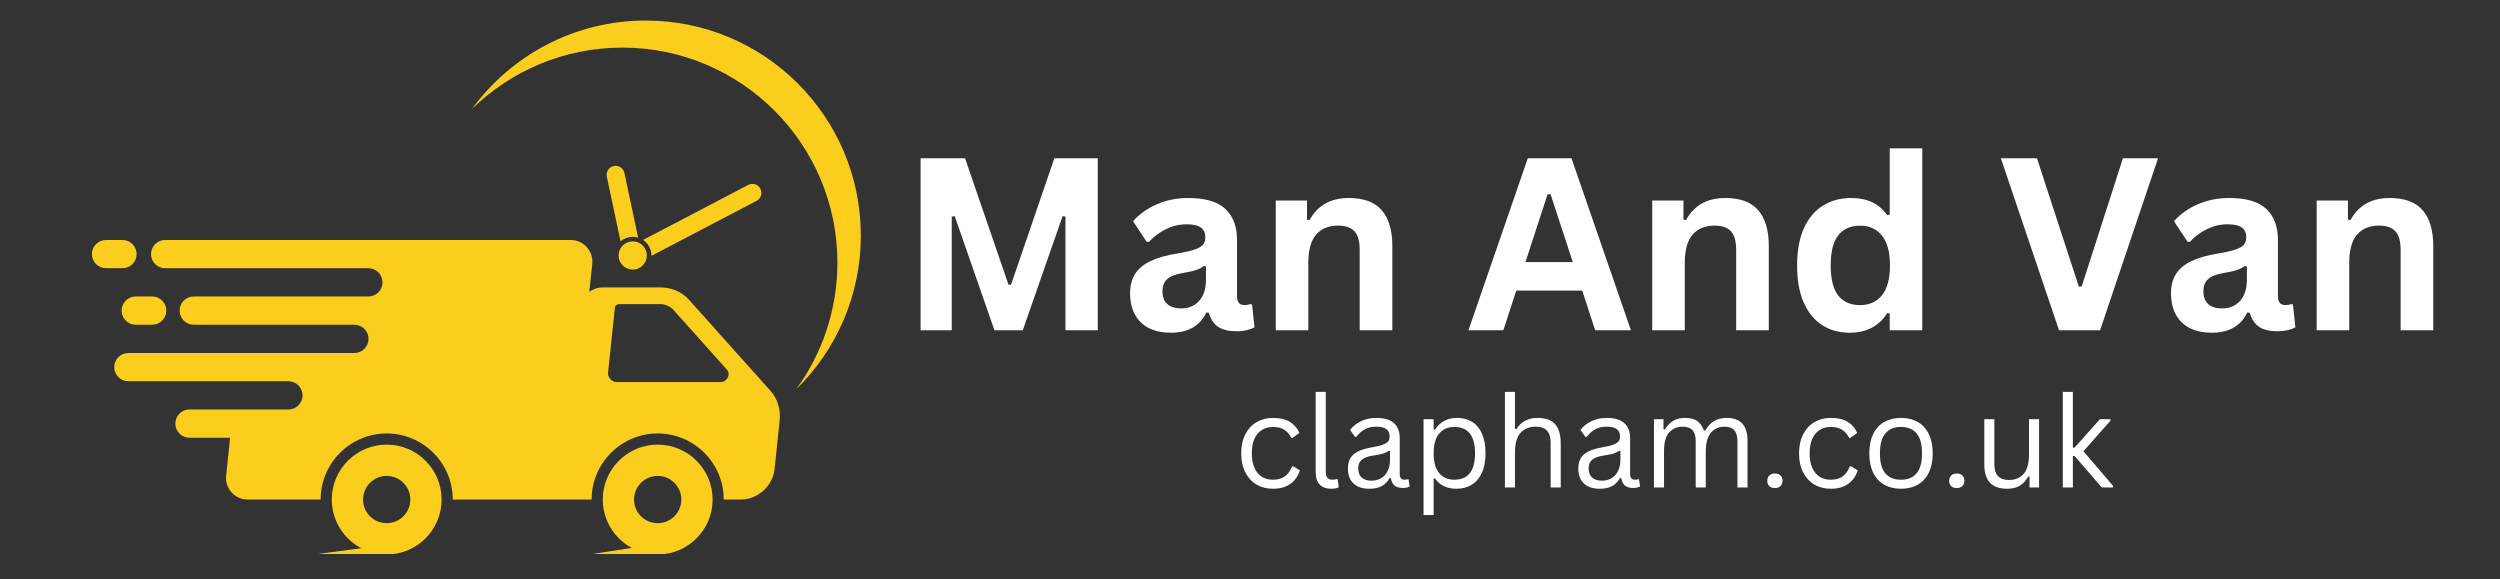 <svg xmlns="http://www.w3.org/2000/svg" xmlns:xlink="http://www.w3.org/1999/xlink" width="600" viewBox="0 0 450 104.25" height="139" preserveAspectRatio="xMidYMid meet"><rect x="0" y="0" width="450" height="104.25" fill="#333333" stroke="none"/><defs><g></g><clipPath id="ab297dcaa4"><path d="M 108.371 80 L 128.344 80 L 128.344 99.715 L 108.371 99.715 Z M 108.371 80 " clip-rule="nonzero"></path></clipPath><clipPath id="380ccf9893"><path d="M 59.711 80 L 79.551 80 L 79.551 99.715 L 59.711 99.715 Z M 59.711 80 " clip-rule="nonzero"></path></clipPath><clipPath id="574a80b44a"><path d="M 16.543 43 L 25 43 L 25 49 L 16.543 49 Z M 16.543 43 " clip-rule="nonzero"></path></clipPath><clipPath id="26a4c45ea1"><path d="M 84.91 3.699 L 154.949 3.699 L 154.949 70.191 L 84.91 70.191 Z M 84.91 3.699 " clip-rule="nonzero"></path></clipPath><clipPath id="d292ccfc7f"><path d="M 56.492 98 L 70.164 98 L 70.164 99.715 L 56.492 99.715 Z M 56.492 98 " clip-rule="nonzero"></path></clipPath><clipPath id="00fd5ead57"><path d="M 106.094 98 L 117.754 98 L 117.754 99.715 L 106.094 99.715 Z M 106.094 98 " clip-rule="nonzero"></path></clipPath></defs><path fill="#fbce1e" d="M 129.723 68.766 L 111.023 68.766 C 110.086 68.766 109.359 67.957 109.457 67.023 L 110.68 55.379 C 110.719 55.023 111.035 54.738 111.387 54.738 L 118.762 54.738 C 119.738 54.738 120.633 55.125 121.254 55.816 L 130.867 66.562 C 131.594 67.375 130.871 68.766 129.723 68.766 Z M 138.664 70.32 L 124.035 53.973 C 122.75 52.535 120.887 51.73 118.855 51.73 L 108.492 51.73 C 107.613 51.73 106.773 52.027 106.074 52.523 L 106.605 47.496 C 106.844 45.199 105.043 43.199 102.734 43.199 L 29.727 43.199 C 28.32 43.199 27.184 44.336 27.184 45.742 C 27.184 47.145 28.32 48.281 29.727 48.281 L 66.309 48.281 C 67.715 48.281 68.852 49.422 68.852 50.824 C 68.852 52.23 67.715 53.367 66.309 53.367 L 34.879 53.367 C 33.473 53.367 32.336 54.508 32.336 55.91 C 32.336 57.312 33.473 58.453 34.879 58.453 L 63.793 58.453 C 65.195 58.453 66.336 59.59 66.336 60.996 C 66.336 62.398 65.195 63.539 63.793 63.539 L 23.109 63.539 C 21.707 63.539 20.566 64.676 20.566 66.078 C 20.566 67.484 21.707 68.621 23.109 68.621 L 51.914 68.621 C 53.316 68.621 54.457 69.762 54.457 71.164 C 54.457 72.57 53.316 73.707 51.914 73.707 L 34.102 73.707 C 32.699 73.707 31.559 74.844 31.559 76.25 C 31.559 77.652 32.699 78.793 34.102 78.793 L 41.422 78.793 L 40.707 85.617 C 40.465 87.914 42.266 89.918 44.578 89.918 L 57.711 89.918 C 57.711 83.359 63.047 78.023 69.605 78.023 C 76.16 78.023 81.496 83.359 81.496 89.918 L 106.492 89.918 C 106.492 83.359 111.828 78.023 118.383 78.023 C 124.941 78.023 130.273 83.359 130.273 89.918 L 133.363 89.918 C 136.391 89.918 139.105 87.461 139.422 84.434 L 140.336 75.734 C 140.551 73.703 139.949 71.758 138.664 70.32 " fill-opacity="1" fill-rule="nonzero"></path><g clip-path="url(#ab297dcaa4)"><path fill="#fbce1e" d="M 118.383 94.172 C 116.035 94.172 114.125 92.266 114.125 89.918 C 114.125 87.57 116.035 85.66 118.383 85.66 C 120.73 85.66 122.641 87.57 122.641 89.918 C 122.641 92.266 120.73 94.172 118.383 94.172 Z M 118.383 80.031 C 112.934 80.031 108.496 84.465 108.496 89.918 C 108.496 95.367 112.934 99.801 118.383 99.801 C 123.836 99.801 128.27 95.367 128.27 89.918 C 128.27 84.465 123.836 80.031 118.383 80.031 " fill-opacity="1" fill-rule="nonzero"></path></g><g clip-path="url(#380ccf9893)"><path fill="#fbce1e" d="M 69.605 94.172 C 67.258 94.172 65.348 92.266 65.348 89.918 C 65.348 87.57 67.258 85.66 69.605 85.66 C 71.949 85.66 73.859 87.57 73.859 89.918 C 73.859 92.266 71.949 94.172 69.605 94.172 Z M 69.605 80.031 C 64.152 80.031 59.719 84.465 59.719 89.918 C 59.719 95.367 64.152 99.801 69.605 99.801 C 75.055 99.801 79.488 95.367 79.488 89.918 C 79.488 84.465 75.055 80.031 69.605 80.031 " fill-opacity="1" fill-rule="nonzero"></path></g><g clip-path="url(#574a80b44a)"><path fill="#fbce1e" d="M 24.59 45.742 C 24.59 44.336 23.453 43.199 22.047 43.199 L 19.086 43.199 C 17.684 43.199 16.543 44.336 16.543 45.742 C 16.543 47.145 17.684 48.281 19.086 48.281 L 22.047 48.281 C 23.453 48.281 24.59 47.145 24.59 45.742 " fill-opacity="1" fill-rule="nonzero"></path></g><path fill="#fbce1e" d="M 21.887 55.91 C 21.887 57.312 23.027 58.453 24.43 58.453 L 27.391 58.453 C 28.797 58.453 29.934 57.312 29.934 55.91 C 29.934 54.508 28.797 53.367 27.391 53.367 L 24.43 53.367 C 23.027 53.367 21.887 54.508 21.887 55.91 " fill-opacity="1" fill-rule="nonzero"></path><g clip-path="url(#26a4c45ea1)"><path fill="#fbce1e" d="M 116.246 3.699 C 103.391 3.699 92 9.965 84.961 19.609 C 91.941 12.781 101.492 8.57 112.027 8.57 C 133.406 8.57 150.734 25.898 150.734 47.273 C 150.734 55.793 147.98 63.672 143.312 70.062 C 150.492 63.039 154.949 53.242 154.949 42.402 C 154.949 21.027 137.621 3.699 116.246 3.699 " fill-opacity="1" fill-rule="nonzero"></path></g><path fill="#fbce1e" d="M 116.434 45.984 C 116.434 47.387 115.297 48.527 113.891 48.527 C 112.488 48.527 111.348 47.387 111.348 45.984 C 111.348 44.578 112.488 43.441 113.891 43.441 C 115.297 43.441 116.434 44.578 116.434 45.984 " fill-opacity="1" fill-rule="nonzero"></path><path fill="#fbce1e" d="M 136.863 33.969 C 136.449 33.176 135.473 32.871 134.68 33.285 L 115.75 43.188 C 116.652 43.789 117.25 44.816 117.25 45.984 C 117.25 46.008 117.25 46.031 117.246 46.055 L 136.18 36.152 C 136.973 35.738 137.277 34.762 136.863 33.969 Z M 110.477 29.891 C 109.605 30.074 109.047 30.934 109.23 31.809 L 111.699 43.441 C 112.289 42.934 113.055 42.625 113.891 42.625 C 114.23 42.625 114.555 42.676 114.863 42.77 L 112.395 31.137 C 112.211 30.262 111.352 29.707 110.477 29.891 " fill-opacity="1" fill-rule="nonzero"></path><g clip-path="url(#d292ccfc7f)"><path fill="#fbce1e" d="M 70.039 98.008 L 70.039 99.801 L 56.578 99.801 Z M 70.039 98.008 " fill-opacity="1" fill-rule="nonzero"></path></g><g clip-path="url(#00fd5ead57)"><path fill="#fbce1e" d="M 117.715 98.008 L 117.715 99.801 L 106.094 99.801 Z M 117.715 98.008 " fill-opacity="1" fill-rule="nonzero"></path></g><g fill="#ffffff" fill-opacity="1"><g transform="translate(161.675, 59.452)"><g><path d="M 9.641 0 L 4.031 0 L 4.031 -30.969 L 12.031 -30.969 L 19.859 -8.203 L 20.312 -8.203 L 28.109 -30.969 L 35.922 -30.969 L 35.922 0 L 30.109 0 L 30.109 -20.453 L 29.594 -20.547 L 22.422 0 L 17.328 0 L 10.172 -20.547 L 9.641 -20.453 Z M 9.641 0 "></path></g></g></g><g fill="#ffffff" fill-opacity="1"><g transform="translate(201.634, 59.452)"><g><path d="M 9.109 0.438 C 7.609 0.438 6.305 0.164 5.203 -0.375 C 4.109 -0.926 3.266 -1.734 2.672 -2.797 C 2.078 -3.867 1.781 -5.156 1.781 -6.656 C 1.781 -8.031 2.078 -9.188 2.672 -10.125 C 3.266 -11.07 4.18 -11.844 5.422 -12.438 C 6.66 -13.039 8.285 -13.504 10.297 -13.828 C 11.691 -14.055 12.754 -14.301 13.484 -14.562 C 14.211 -14.832 14.703 -15.133 14.953 -15.469 C 15.203 -15.812 15.328 -16.25 15.328 -16.781 C 15.328 -17.52 15.066 -18.086 14.547 -18.484 C 14.023 -18.879 13.156 -19.078 11.938 -19.078 C 10.645 -19.078 9.41 -18.785 8.234 -18.203 C 7.066 -17.629 6.051 -16.867 5.188 -15.922 L 4.766 -15.922 L 2.312 -19.641 C 3.5 -20.953 4.945 -21.973 6.656 -22.703 C 8.363 -23.441 10.223 -23.812 12.234 -23.812 C 15.328 -23.812 17.566 -23.148 18.953 -21.828 C 20.336 -20.516 21.031 -18.656 21.031 -16.25 L 21.031 -6.094 C 21.031 -5.051 21.488 -4.531 22.406 -4.531 C 22.758 -4.531 23.109 -4.594 23.453 -4.719 L 23.734 -4.641 L 24.172 -0.547 C 23.836 -0.336 23.379 -0.164 22.797 -0.031 C 22.223 0.102 21.594 0.172 20.906 0.172 C 19.508 0.172 18.414 -0.094 17.625 -0.625 C 16.844 -1.164 16.285 -2.008 15.953 -3.156 L 15.5 -3.203 C 14.352 -0.773 12.223 0.438 9.109 0.438 Z M 10.969 -3.938 C 12.32 -3.938 13.406 -4.391 14.219 -5.297 C 15.031 -6.211 15.438 -7.484 15.438 -9.109 L 15.438 -11.484 L 15.031 -11.562 C 14.676 -11.281 14.211 -11.039 13.641 -10.844 C 13.078 -10.656 12.258 -10.473 11.188 -10.297 C 9.914 -10.078 9 -9.707 8.438 -9.188 C 7.883 -8.676 7.609 -7.953 7.609 -7.016 C 7.609 -6.004 7.898 -5.238 8.484 -4.719 C 9.078 -4.195 9.906 -3.938 10.969 -3.938 Z M 10.969 -3.938 "></path></g></g></g><g fill="#ffffff" fill-opacity="1"><g transform="translate(226.262, 59.452)"><g><path d="M 3.375 0 L 3.375 -23.359 L 9 -23.359 L 9 -19.922 L 9.453 -19.828 C 10.898 -22.484 13.254 -23.812 16.516 -23.812 C 19.211 -23.812 21.191 -23.078 22.453 -21.609 C 23.723 -20.141 24.359 -18 24.359 -15.188 L 24.359 0 L 18.484 0 L 18.484 -14.469 C 18.484 -16.02 18.172 -17.133 17.547 -17.812 C 16.93 -18.5 15.941 -18.844 14.578 -18.844 C 12.891 -18.844 11.578 -18.301 10.641 -17.219 C 9.703 -16.133 9.234 -14.426 9.234 -12.094 L 9.234 0 Z M 3.375 0 "></path></g></g></g><g fill="#ffffff" fill-opacity="1"><g transform="translate(253.621, 59.452)"><g></g></g></g><g fill="#ffffff" fill-opacity="1"><g transform="translate(263.849, 59.452)"><g><path d="M 29.719 0 L 23.281 0 L 20.953 -7.141 L 9.078 -7.141 L 6.75 0 L 0.469 0 L 11.156 -30.969 L 19.016 -30.969 Z M 14.719 -24.5 L 10.734 -12.281 L 19.25 -12.281 L 15.25 -24.5 Z M 14.719 -24.5 "></path></g></g></g><g fill="#ffffff" fill-opacity="1"><g transform="translate(294.025, 59.452)"><g><path d="M 3.375 0 L 3.375 -23.359 L 9 -23.359 L 9 -19.922 L 9.453 -19.828 C 10.898 -22.484 13.254 -23.812 16.516 -23.812 C 19.211 -23.812 21.191 -23.078 22.453 -21.609 C 23.723 -20.141 24.359 -18 24.359 -15.188 L 24.359 0 L 18.484 0 L 18.484 -14.469 C 18.484 -16.02 18.172 -17.133 17.547 -17.812 C 16.93 -18.5 15.941 -18.844 14.578 -18.844 C 12.891 -18.844 11.578 -18.301 10.641 -17.219 C 9.703 -16.133 9.234 -14.426 9.234 -12.094 L 9.234 0 Z M 3.375 0 "></path></g></g></g><g fill="#ffffff" fill-opacity="1"><g transform="translate(321.384, 59.452)"><g><path d="M 11.547 0.438 C 9.691 0.438 8.055 -0.008 6.641 -0.906 C 5.223 -1.801 4.109 -3.156 3.297 -4.969 C 2.492 -6.781 2.094 -9.016 2.094 -11.672 C 2.094 -14.336 2.504 -16.578 3.328 -18.391 C 4.16 -20.203 5.305 -21.555 6.766 -22.453 C 8.223 -23.359 9.914 -23.812 11.844 -23.812 C 13.289 -23.812 14.547 -23.555 15.609 -23.047 C 16.68 -22.547 17.582 -21.77 18.312 -20.719 L 18.766 -20.812 L 18.766 -32.75 L 24.625 -32.75 L 24.625 0 L 18.766 0 L 18.766 -3.031 L 18.312 -3.109 C 17.664 -2.016 16.773 -1.148 15.641 -0.516 C 14.516 0.117 13.148 0.438 11.547 0.438 Z M 13.453 -4.531 C 15.098 -4.531 16.398 -5.117 17.359 -6.297 C 18.328 -7.473 18.812 -9.266 18.812 -11.672 C 18.812 -14.066 18.328 -15.859 17.359 -17.047 C 16.398 -18.234 15.098 -18.828 13.453 -18.828 C 11.723 -18.828 10.406 -18.25 9.5 -17.094 C 8.594 -15.945 8.141 -14.141 8.141 -11.672 C 8.141 -9.211 8.594 -7.406 9.5 -6.25 C 10.406 -5.102 11.723 -4.531 13.453 -4.531 Z M 13.453 -4.531 "></path></g></g></g><g fill="#ffffff" fill-opacity="1"><g transform="translate(349.379, 59.452)"><g></g></g></g><g fill="#ffffff" fill-opacity="1"><g transform="translate(359.607, 59.452)"><g><path d="M 18.406 0 L 11.016 0 L 0.547 -30.969 L 7.047 -30.969 L 14.578 -7.875 L 15.094 -7.875 L 22.516 -30.969 L 28.844 -30.969 Z M 18.406 0 "></path></g></g></g><g fill="#ffffff" fill-opacity="1"><g transform="translate(388.999, 59.452)"><g><path d="M 9.109 0.438 C 7.609 0.438 6.305 0.164 5.203 -0.375 C 4.109 -0.926 3.266 -1.734 2.672 -2.797 C 2.078 -3.867 1.781 -5.156 1.781 -6.656 C 1.781 -8.031 2.078 -9.188 2.672 -10.125 C 3.266 -11.07 4.18 -11.844 5.422 -12.438 C 6.66 -13.039 8.285 -13.504 10.297 -13.828 C 11.691 -14.055 12.754 -14.301 13.484 -14.562 C 14.211 -14.832 14.703 -15.133 14.953 -15.469 C 15.203 -15.812 15.328 -16.25 15.328 -16.781 C 15.328 -17.52 15.066 -18.086 14.547 -18.484 C 14.023 -18.879 13.156 -19.078 11.938 -19.078 C 10.645 -19.078 9.41 -18.785 8.234 -18.203 C 7.066 -17.629 6.051 -16.867 5.188 -15.922 L 4.766 -15.922 L 2.312 -19.641 C 3.5 -20.953 4.945 -21.973 6.656 -22.703 C 8.363 -23.441 10.223 -23.812 12.234 -23.812 C 15.328 -23.812 17.566 -23.148 18.953 -21.828 C 20.336 -20.516 21.031 -18.656 21.031 -16.25 L 21.031 -6.094 C 21.031 -5.051 21.488 -4.531 22.406 -4.531 C 22.758 -4.531 23.109 -4.594 23.453 -4.719 L 23.734 -4.641 L 24.172 -0.547 C 23.836 -0.336 23.379 -0.164 22.797 -0.031 C 22.223 0.102 21.594 0.172 20.906 0.172 C 19.508 0.172 18.414 -0.094 17.625 -0.625 C 16.844 -1.164 16.285 -2.008 15.953 -3.156 L 15.5 -3.203 C 14.352 -0.773 12.223 0.438 9.109 0.438 Z M 10.969 -3.938 C 12.32 -3.938 13.406 -4.391 14.219 -5.297 C 15.031 -6.211 15.438 -7.484 15.438 -9.109 L 15.438 -11.484 L 15.031 -11.562 C 14.676 -11.281 14.211 -11.039 13.641 -10.844 C 13.078 -10.656 12.258 -10.473 11.188 -10.297 C 9.914 -10.078 9 -9.707 8.438 -9.188 C 7.883 -8.676 7.609 -7.953 7.609 -7.016 C 7.609 -6.004 7.898 -5.238 8.484 -4.719 C 9.078 -4.195 9.906 -3.938 10.969 -3.938 Z M 10.969 -3.938 "></path></g></g></g><g fill="#ffffff" fill-opacity="1"><g transform="translate(413.627, 59.452)"><g><path d="M 3.375 0 L 3.375 -23.359 L 9 -23.359 L 9 -19.922 L 9.453 -19.828 C 10.898 -22.484 13.254 -23.812 16.516 -23.812 C 19.211 -23.812 21.191 -23.078 22.453 -21.609 C 23.723 -20.141 24.359 -18 24.359 -15.188 L 24.359 0 L 18.484 0 L 18.484 -14.469 C 18.484 -16.02 18.172 -17.133 17.547 -17.812 C 16.93 -18.5 15.941 -18.844 14.578 -18.844 C 12.891 -18.844 11.578 -18.301 10.641 -17.219 C 9.703 -16.133 9.234 -14.426 9.234 -12.094 L 9.234 0 Z M 3.375 0 "></path></g></g></g><g fill="#ffffff" fill-opacity="1"><g transform="translate(222.077, 87.741)"><g><path d="M 7.047 0.234 C 5.961 0.234 4.988 -0.008 4.125 -0.5 C 3.27 -1 2.594 -1.727 2.094 -2.688 C 1.594 -3.645 1.344 -4.797 1.344 -6.141 C 1.344 -7.473 1.594 -8.617 2.094 -9.578 C 2.594 -10.547 3.27 -11.273 4.125 -11.766 C 4.988 -12.266 5.961 -12.516 7.047 -12.516 C 8.348 -12.516 9.379 -12.27 10.141 -11.781 C 10.91 -11.289 11.469 -10.633 11.812 -9.812 L 10.578 -8.922 L 10.359 -8.922 C 10.016 -9.598 9.582 -10.094 9.062 -10.406 C 8.539 -10.727 7.867 -10.891 7.047 -10.891 C 6.285 -10.891 5.617 -10.707 5.047 -10.344 C 4.484 -9.988 4.039 -9.457 3.719 -8.75 C 3.406 -8.039 3.25 -7.172 3.25 -6.141 C 3.25 -5.109 3.406 -4.238 3.719 -3.531 C 4.039 -2.82 4.484 -2.285 5.047 -1.922 C 5.617 -1.566 6.285 -1.391 7.047 -1.391 C 7.898 -1.391 8.602 -1.582 9.156 -1.969 C 9.719 -2.352 10.16 -2.961 10.484 -3.797 L 10.719 -3.797 L 11.906 -3.094 C 11.594 -2.062 11.023 -1.25 10.203 -0.656 C 9.379 -0.062 8.328 0.234 7.047 0.234 Z M 7.047 0.234 "></path></g></g></g><g fill="#ffffff" fill-opacity="1"><g transform="translate(234.729, 87.741)"><g><path d="M 4.891 0.234 C 4.016 0.234 3.328 -0.008 2.828 -0.5 C 2.336 -1 2.094 -1.738 2.094 -2.719 L 2.094 -17.203 L 3.906 -17.203 L 3.906 -2.844 C 3.906 -2.332 4.004 -1.961 4.203 -1.734 C 4.398 -1.504 4.707 -1.391 5.125 -1.391 C 5.375 -1.391 5.629 -1.43 5.891 -1.516 L 6.047 -1.469 L 6.25 -0.047 C 6.125 0.047 5.938 0.113 5.688 0.156 C 5.438 0.207 5.172 0.234 4.891 0.234 Z M 4.891 0.234 "></path></g></g></g><g fill="#ffffff" fill-opacity="1"><g transform="translate(241.405, 87.741)"><g><path d="M 5.062 0.234 C 3.852 0.234 2.91 -0.078 2.234 -0.703 C 1.555 -1.336 1.219 -2.242 1.219 -3.422 C 1.219 -4.148 1.363 -4.766 1.656 -5.266 C 1.957 -5.766 2.422 -6.172 3.047 -6.484 C 3.68 -6.797 4.508 -7.039 5.531 -7.219 C 6.426 -7.363 7.102 -7.531 7.562 -7.719 C 8.031 -7.906 8.344 -8.113 8.5 -8.344 C 8.656 -8.57 8.734 -8.859 8.734 -9.203 C 8.734 -9.766 8.539 -10.191 8.156 -10.484 C 7.781 -10.785 7.172 -10.938 6.328 -10.938 C 5.523 -10.938 4.836 -10.781 4.266 -10.469 C 3.703 -10.156 3.188 -9.695 2.719 -9.094 L 2.5 -9.094 L 1.609 -10.359 C 2.117 -11.016 2.773 -11.535 3.578 -11.922 C 4.379 -12.316 5.297 -12.516 6.328 -12.516 C 7.773 -12.516 8.836 -12.195 9.516 -11.562 C 10.203 -10.926 10.547 -10.047 10.547 -8.922 L 10.547 -2.422 C 10.547 -1.734 10.836 -1.391 11.422 -1.391 C 11.609 -1.391 11.797 -1.422 11.984 -1.484 L 12.141 -1.453 L 12.344 -0.188 C 12.207 -0.102 12.031 -0.035 11.812 0.016 C 11.594 0.066 11.367 0.094 11.141 0.094 C 10.461 0.094 9.953 -0.051 9.609 -0.344 C 9.266 -0.645 9.047 -1.086 8.953 -1.672 L 8.719 -1.688 C 8.363 -1.039 7.891 -0.555 7.297 -0.234 C 6.703 0.078 5.957 0.234 5.062 0.234 Z M 5.469 -1.219 C 6.145 -1.219 6.734 -1.375 7.234 -1.688 C 7.742 -2 8.129 -2.441 8.391 -3.016 C 8.66 -3.586 8.797 -4.25 8.797 -5 L 8.797 -6.562 L 8.578 -6.594 C 8.305 -6.406 7.973 -6.242 7.578 -6.109 C 7.18 -5.984 6.633 -5.867 5.938 -5.766 C 5.219 -5.672 4.648 -5.52 4.234 -5.312 C 3.816 -5.113 3.52 -4.859 3.344 -4.547 C 3.164 -4.242 3.078 -3.867 3.078 -3.422 C 3.078 -2.703 3.285 -2.156 3.703 -1.781 C 4.129 -1.406 4.719 -1.219 5.469 -1.219 Z M 5.469 -1.219 "></path></g></g></g><g fill="#ffffff" fill-opacity="1"><g transform="translate(254.1, 87.741)"><g><path d="M 2.141 4.969 L 2.141 -12.281 L 3.953 -12.281 L 3.953 -10.438 L 4.188 -10.391 C 5.094 -11.805 6.43 -12.516 8.203 -12.516 C 9.223 -12.516 10.113 -12.281 10.875 -11.812 C 11.645 -11.344 12.238 -10.629 12.656 -9.672 C 13.082 -8.723 13.297 -7.547 13.297 -6.141 C 13.297 -4.734 13.07 -3.555 12.625 -2.609 C 12.188 -1.66 11.57 -0.945 10.781 -0.469 C 10 0 9.094 0.234 8.062 0.234 C 7.238 0.234 6.504 0.086 5.859 -0.203 C 5.211 -0.492 4.656 -0.969 4.188 -1.625 L 3.953 -1.578 L 3.953 4.969 Z M 7.672 -1.391 C 10.16 -1.391 11.406 -2.973 11.406 -6.141 C 11.406 -9.305 10.16 -10.891 7.672 -10.891 C 6.941 -10.891 6.297 -10.723 5.734 -10.391 C 5.18 -10.055 4.742 -9.535 4.422 -8.828 C 4.109 -8.117 3.953 -7.223 3.953 -6.141 C 3.953 -5.055 4.109 -4.16 4.422 -3.453 C 4.742 -2.742 5.18 -2.223 5.734 -1.891 C 6.297 -1.555 6.941 -1.391 7.672 -1.391 Z M 7.672 -1.391 "></path></g></g></g><g fill="#ffffff" fill-opacity="1"><g transform="translate(268.743, 87.741)"><g><path d="M 2.141 0 L 2.141 -17.203 L 3.953 -17.203 L 3.953 -10.531 L 4.188 -10.484 C 5.062 -11.836 6.328 -12.516 7.984 -12.516 C 9.461 -12.516 10.531 -12.133 11.188 -11.375 C 11.852 -10.625 12.188 -9.469 12.188 -7.906 L 12.188 0 L 10.375 0 L 10.375 -7.859 C 10.375 -8.598 10.281 -9.191 10.094 -9.641 C 9.906 -10.086 9.609 -10.414 9.203 -10.625 C 8.805 -10.832 8.285 -10.938 7.641 -10.938 C 6.535 -10.938 5.645 -10.57 4.969 -9.844 C 4.289 -9.125 3.953 -7.941 3.953 -6.297 L 3.953 0 Z M 2.141 0 "></path></g></g></g><g fill="#ffffff" fill-opacity="1"><g transform="translate(282.875, 87.741)"><g><path d="M 5.062 0.234 C 3.852 0.234 2.91 -0.078 2.234 -0.703 C 1.555 -1.336 1.219 -2.242 1.219 -3.422 C 1.219 -4.148 1.363 -4.766 1.656 -5.266 C 1.957 -5.766 2.422 -6.172 3.047 -6.484 C 3.68 -6.797 4.508 -7.039 5.531 -7.219 C 6.426 -7.363 7.102 -7.531 7.562 -7.719 C 8.031 -7.906 8.344 -8.113 8.5 -8.344 C 8.656 -8.57 8.734 -8.859 8.734 -9.203 C 8.734 -9.766 8.539 -10.191 8.156 -10.484 C 7.781 -10.785 7.172 -10.938 6.328 -10.938 C 5.523 -10.938 4.836 -10.781 4.266 -10.469 C 3.703 -10.156 3.188 -9.695 2.719 -9.094 L 2.5 -9.094 L 1.609 -10.359 C 2.117 -11.016 2.773 -11.535 3.578 -11.922 C 4.379 -12.316 5.297 -12.516 6.328 -12.516 C 7.773 -12.516 8.836 -12.195 9.516 -11.562 C 10.203 -10.926 10.547 -10.047 10.547 -8.922 L 10.547 -2.422 C 10.547 -1.734 10.836 -1.391 11.422 -1.391 C 11.609 -1.391 11.797 -1.422 11.984 -1.484 L 12.141 -1.453 L 12.344 -0.188 C 12.207 -0.102 12.031 -0.035 11.812 0.016 C 11.594 0.066 11.367 0.094 11.141 0.094 C 10.461 0.094 9.953 -0.051 9.609 -0.344 C 9.266 -0.645 9.047 -1.086 8.953 -1.672 L 8.719 -1.688 C 8.363 -1.039 7.891 -0.555 7.297 -0.234 C 6.703 0.078 5.957 0.234 5.062 0.234 Z M 5.469 -1.219 C 6.145 -1.219 6.734 -1.375 7.234 -1.688 C 7.742 -2 8.129 -2.441 8.391 -3.016 C 8.66 -3.586 8.797 -4.25 8.797 -5 L 8.797 -6.562 L 8.578 -6.594 C 8.305 -6.406 7.973 -6.242 7.578 -6.109 C 7.18 -5.984 6.633 -5.867 5.938 -5.766 C 5.219 -5.672 4.648 -5.52 4.234 -5.312 C 3.816 -5.113 3.52 -4.859 3.344 -4.547 C 3.164 -4.242 3.078 -3.867 3.078 -3.422 C 3.078 -2.703 3.285 -2.156 3.703 -1.781 C 4.129 -1.406 4.719 -1.219 5.469 -1.219 Z M 5.469 -1.219 "></path></g></g></g><g fill="#ffffff" fill-opacity="1"><g transform="translate(295.57, 87.741)"><g><path d="M 2.141 0 L 2.141 -12.281 L 3.859 -12.281 L 3.859 -10.469 L 4.094 -10.422 C 4.508 -11.109 5.008 -11.629 5.594 -11.984 C 6.188 -12.336 6.895 -12.516 7.719 -12.516 C 8.676 -12.516 9.41 -12.332 9.922 -11.969 C 10.441 -11.613 10.848 -11.035 11.141 -10.234 L 11.375 -10.234 C 11.801 -10.984 12.32 -11.551 12.938 -11.938 C 13.562 -12.32 14.328 -12.516 15.234 -12.516 C 16.492 -12.516 17.43 -12.172 18.047 -11.484 C 18.672 -10.805 18.984 -9.77 18.984 -8.375 L 18.984 0 L 17.172 0 L 17.172 -8.328 C 17.172 -9.211 16.984 -9.867 16.609 -10.297 C 16.234 -10.723 15.629 -10.938 14.797 -10.938 C 13.816 -10.938 13.016 -10.578 12.391 -9.859 C 11.773 -9.148 11.469 -7.977 11.469 -6.344 L 11.469 0 L 9.656 0 L 9.656 -8.328 C 9.656 -9.211 9.469 -9.867 9.094 -10.297 C 8.719 -10.723 8.113 -10.938 7.281 -10.938 C 6.301 -10.938 5.5 -10.586 4.875 -9.891 C 4.258 -9.203 3.953 -8.082 3.953 -6.531 L 3.953 0 Z M 2.141 0 "></path></g></g></g><g fill="#ffffff" fill-opacity="1"><g transform="translate(316.489, 87.741)"><g><path d="M 3 0.109 C 2.57 0.109 2.234 -0.004 1.984 -0.234 C 1.742 -0.473 1.625 -0.789 1.625 -1.188 C 1.625 -1.57 1.742 -1.891 1.984 -2.141 C 2.234 -2.391 2.57 -2.516 3 -2.516 C 3.426 -2.516 3.758 -2.395 4 -2.156 C 4.25 -1.914 4.375 -1.602 4.375 -1.219 C 4.375 -0.82 4.25 -0.5 4 -0.25 C 3.75 -0.008 3.414 0.109 3 0.109 Z M 3 0.109 "></path></g></g></g><g fill="#ffffff" fill-opacity="1"><g transform="translate(322.486, 87.741)"><g><path d="M 7.047 0.234 C 5.961 0.234 4.988 -0.008 4.125 -0.5 C 3.27 -1 2.594 -1.727 2.094 -2.688 C 1.594 -3.645 1.344 -4.797 1.344 -6.141 C 1.344 -7.473 1.594 -8.617 2.094 -9.578 C 2.594 -10.547 3.27 -11.273 4.125 -11.766 C 4.988 -12.266 5.961 -12.516 7.047 -12.516 C 8.348 -12.516 9.379 -12.27 10.141 -11.781 C 10.91 -11.289 11.469 -10.633 11.812 -9.812 L 10.578 -8.922 L 10.359 -8.922 C 10.016 -9.598 9.582 -10.094 9.062 -10.406 C 8.539 -10.727 7.867 -10.891 7.047 -10.891 C 6.285 -10.891 5.617 -10.707 5.047 -10.344 C 4.484 -9.988 4.039 -9.457 3.719 -8.75 C 3.406 -8.039 3.25 -7.172 3.25 -6.141 C 3.25 -5.109 3.406 -4.238 3.719 -3.531 C 4.039 -2.82 4.484 -2.285 5.047 -1.922 C 5.617 -1.566 6.285 -1.391 7.047 -1.391 C 7.898 -1.391 8.602 -1.582 9.156 -1.969 C 9.719 -2.352 10.16 -2.961 10.484 -3.797 L 10.719 -3.797 L 11.906 -3.094 C 11.594 -2.062 11.023 -1.25 10.203 -0.656 C 9.379 -0.062 8.328 0.234 7.047 0.234 Z M 7.047 0.234 "></path></g></g></g><g fill="#ffffff" fill-opacity="1"><g transform="translate(335.137, 87.741)"><g><path d="M 7.047 0.234 C 5.891 0.234 4.879 -0.008 4.016 -0.5 C 3.16 -0.988 2.5 -1.707 2.031 -2.656 C 1.57 -3.613 1.344 -4.773 1.344 -6.141 C 1.344 -7.492 1.57 -8.648 2.031 -9.609 C 2.5 -10.566 3.16 -11.289 4.016 -11.781 C 4.879 -12.27 5.891 -12.516 7.047 -12.516 C 8.203 -12.516 9.207 -12.27 10.062 -11.781 C 10.926 -11.289 11.586 -10.566 12.047 -9.609 C 12.516 -8.648 12.75 -7.492 12.75 -6.141 C 12.75 -4.773 12.516 -3.613 12.047 -2.656 C 11.586 -1.707 10.926 -0.988 10.062 -0.5 C 9.207 -0.008 8.203 0.234 7.047 0.234 Z M 7.047 -1.391 C 8.266 -1.391 9.195 -1.773 9.844 -2.547 C 10.5 -3.316 10.828 -4.516 10.828 -6.141 C 10.828 -7.766 10.5 -8.961 9.844 -9.734 C 9.195 -10.504 8.266 -10.891 7.047 -10.891 C 5.816 -10.891 4.875 -10.5 4.219 -9.719 C 3.57 -8.945 3.25 -7.754 3.25 -6.141 C 3.25 -4.516 3.57 -3.316 4.219 -2.547 C 4.875 -1.773 5.816 -1.391 7.047 -1.391 Z M 7.047 -1.391 "></path></g></g></g><g fill="#ffffff" fill-opacity="1"><g transform="translate(349.224, 87.741)"><g><path d="M 3 0.109 C 2.57 0.109 2.234 -0.004 1.984 -0.234 C 1.742 -0.473 1.625 -0.789 1.625 -1.188 C 1.625 -1.57 1.742 -1.891 1.984 -2.141 C 2.234 -2.391 2.57 -2.516 3 -2.516 C 3.426 -2.516 3.758 -2.395 4 -2.156 C 4.25 -1.914 4.375 -1.602 4.375 -1.219 C 4.375 -0.82 4.25 -0.5 4 -0.25 C 3.75 -0.008 3.414 0.109 3 0.109 Z M 3 0.109 "></path></g></g></g><g fill="#ffffff" fill-opacity="1"><g transform="translate(355.221, 87.741)"><g><path d="M 6.062 0.234 C 4.676 0.234 3.645 -0.129 2.969 -0.859 C 2.289 -1.598 1.953 -2.676 1.953 -4.094 L 1.953 -12.281 L 3.766 -12.281 L 3.766 -4.141 C 3.766 -2.273 4.641 -1.344 6.391 -1.344 C 7.504 -1.344 8.383 -1.707 9.031 -2.438 C 9.676 -3.164 10 -4.348 10 -5.984 L 10 -12.281 L 11.812 -12.281 L 11.812 0 L 10.094 0 L 10.094 -1.922 L 9.859 -1.984 C 9.441 -1.234 8.938 -0.676 8.344 -0.312 C 7.75 0.051 6.988 0.234 6.062 0.234 Z M 6.062 0.234 "></path></g></g></g><g fill="#ffffff" fill-opacity="1"><g transform="translate(369.163, 87.741)"><g><path d="M 2.141 0 L 2.141 -17.203 L 3.953 -17.203 L 3.953 -7.156 L 4.25 -7.156 L 8.812 -12.281 L 10.719 -12.281 L 10.719 -12.016 L 5.859 -6.516 L 11.188 -0.281 L 11.188 0 L 9.156 0 L 4.25 -5.672 L 3.953 -5.672 L 3.953 0 Z M 2.141 0 "></path></g></g></g></svg>